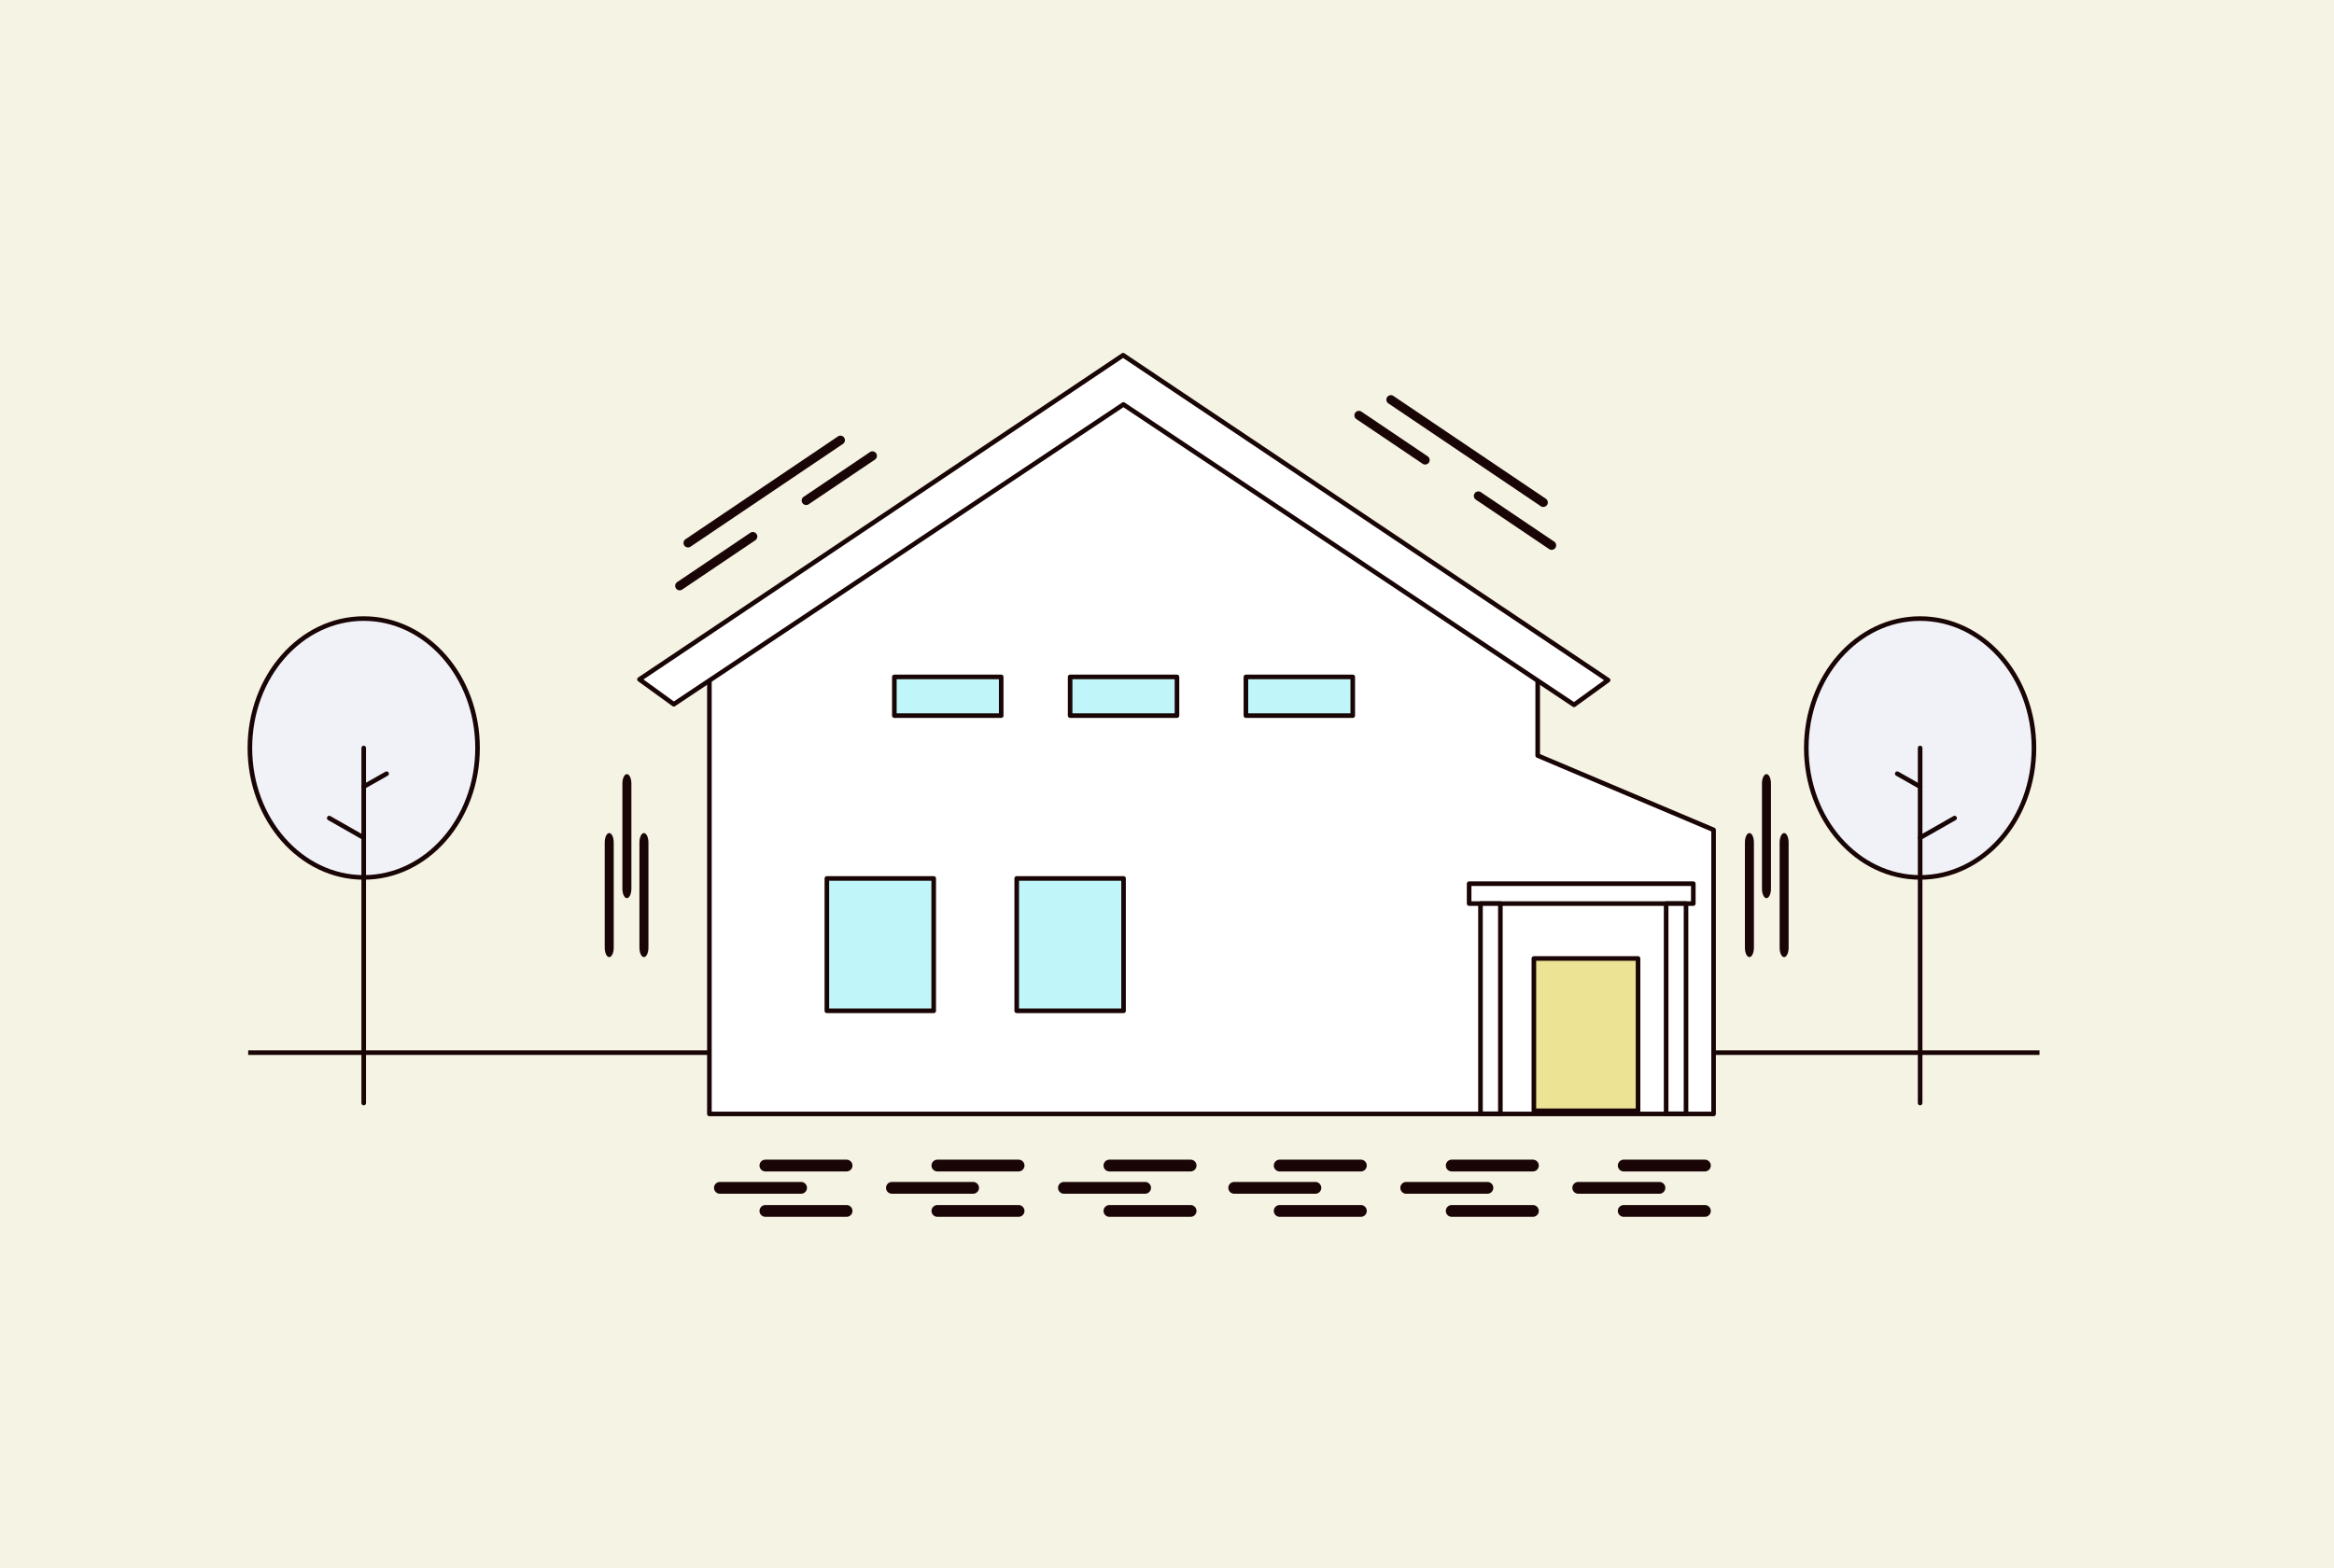 <svg xmlns="http://www.w3.org/2000/svg" xmlns:xlink="http://www.w3.org/1999/xlink" width="1015.149" height="682.213" viewBox="0 0 1015.149 682.213">
  <defs>
    <clipPath id="clip-path">
      <rect id="長方形_4229" data-name="長方形 4229" width="779.395" height="333.529" fill="none"/>
    </clipPath>
    <clipPath id="clip-path-7">
      <rect id="長方形_4382" data-name="長方形 4382" width="209.844" height="24.868" fill="#190505"/>
    </clipPath>
  </defs>
  <g id="taishin" transform="translate(8256.013 -16569.447)">
    <g id="グループ_2686" data-name="グループ 2686" transform="translate(-7251.013 15168.725)">
      <rect id="長方形_4055" data-name="長方形 4055" width="1015.149" height="682.213" transform="translate(-1005 1400.723)" fill="#f5f3e4"/>
    </g>
    <g id="グループ_3294" data-name="グループ 3294" transform="translate(-9392.043 15290.646)">
      <line id="線_347" data-name="線 347" x2="779.108" transform="translate(1243.979 1736.764)" fill="none" stroke="#190505" stroke-width="2"/>
      <g id="グループ_3112" data-name="グループ 3112" transform="translate(1243 1431.62)">
        <path id="パス_14009" data-name="パス 14009" d="M117.442,326.783H554.2V203.2l-76.5-32.323V128.4L297.319,7.02,117.442,128.4Z" transform="translate(84.134 5.029)" fill="#fff" fill-rule="evenodd"/>
        <g id="グループ_2965" data-name="グループ 2965">
          <g id="グループ_2964" data-name="グループ 2964" clip-path="url(#clip-path)">
            <path id="パス_14010" data-name="パス 14010" d="M117.442,326.783H554.2V203.2l-76.5-32.323V128.4L297.319,7.02,117.442,128.4Z" transform="translate(84.134 5.029)" fill="none" stroke="#190505" stroke-linecap="round" stroke-linejoin="round" stroke-width="2"/>
          </g>
        </g>
        <path id="パス_14011" data-name="パス 14011" d="M99.72,142.039,310.075,1,521.025,142.369,506.2,153.11,310.213,22.433,114.651,152.859Z" transform="translate(71.438 0.716)" fill="#fff" fill-rule="evenodd"/>
        <g id="グループ_2967" data-name="グループ 2967">
          <g id="グループ_2966" data-name="グループ 2966" clip-path="url(#clip-path)">
            <path id="パス_14012" data-name="パス 14012" d="M99.72,142.039,310.075,1,521.025,142.369,506.2,153.11,310.213,22.433,114.651,152.859Z" transform="translate(71.438 0.716)" fill="none" stroke="#190505" stroke-linecap="round" stroke-linejoin="round" stroke-width="2"/>
          </g>
        </g>
        <rect id="長方形_4231" data-name="長方形 4231" width="45.302" height="66.261" transform="translate(560.173 264.183)" fill="#ede395"/>
        <g id="グループ_2969" data-name="グループ 2969">
          <g id="グループ_2968" data-name="グループ 2968" clip-path="url(#clip-path)">
            <rect id="長方形_4232" data-name="長方形 4232" width="45.302" height="66.261" transform="translate(560.173 264.183)" fill="none" stroke="#190505" stroke-linecap="round" stroke-linejoin="round" stroke-width="2"/>
          </g>
        </g>
        <rect id="長方形_4234" data-name="長方形 4234" width="97.505" height="8.651" transform="translate(532.012 231.64)" fill="#fff"/>
        <rect id="長方形_4235" data-name="長方形 4235" width="97.505" height="8.651" transform="translate(532.012 231.64)" fill="none" stroke="#190505" stroke-linecap="round" stroke-linejoin="round" stroke-width="2"/>
        <rect id="長方形_4236" data-name="長方形 4236" width="8.651" height="91.449" transform="translate(536.955 240.291)" fill="#fff"/>
        <g id="グループ_2971" data-name="グループ 2971">
          <g id="グループ_2970" data-name="グループ 2970" clip-path="url(#clip-path)">
            <rect id="長方形_4237" data-name="長方形 4237" width="8.651" height="91.449" transform="translate(536.955 240.291)" fill="none" stroke="#190505" stroke-linecap="round" stroke-linejoin="round" stroke-width="2"/>
          </g>
        </g>
        <rect id="長方形_4239" data-name="長方形 4239" width="8.651" height="91.449" transform="translate(617.694 240.291)" fill="#fff"/>
        <g id="グループ_2973" data-name="グループ 2973">
          <g id="グループ_2972" data-name="グループ 2972" clip-path="url(#clip-path)">
            <rect id="長方形_4240" data-name="長方形 4240" width="8.651" height="91.449" transform="translate(617.694 240.291)" fill="none" stroke="#190505" stroke-linecap="round" stroke-linejoin="round" stroke-width="2"/>
          </g>
        </g>
        <rect id="長方形_4242" data-name="長方形 4242" width="46.471" height="57.587" transform="translate(252.666 229.358)" fill="#c0f6f9"/>
        <rect id="長方形_4243" data-name="長方形 4243" width="46.471" height="57.587" transform="translate(252.666 229.358)" fill="none" stroke="#190505" stroke-linecap="round" stroke-linejoin="round" stroke-width="2"/>
        <rect id="長方形_4244" data-name="長方形 4244" width="46.471" height="16.839" transform="translate(282.023 141.681)" fill="#c0f6f9"/>
        <rect id="長方形_4245" data-name="長方形 4245" width="46.471" height="16.839" transform="translate(282.023 141.681)" fill="none" stroke="#190505" stroke-linecap="round" stroke-linejoin="round" stroke-width="2"/>
        <rect id="長方形_4246" data-name="長方形 4246" width="46.471" height="57.587" transform="translate(335.237 229.358)" fill="#c0f6f9"/>
        <rect id="長方形_4247" data-name="長方形 4247" width="46.471" height="57.587" transform="translate(335.237 229.358)" fill="none" stroke="#190505" stroke-linecap="round" stroke-linejoin="round" stroke-width="2"/>
        <rect id="長方形_4248" data-name="長方形 4248" width="46.47" height="16.839" transform="translate(358.473 141.681)" fill="#c0f6f9"/>
        <rect id="長方形_4249" data-name="長方形 4249" width="46.47" height="16.839" transform="translate(358.473 141.681)" fill="none" stroke="#190505" stroke-linecap="round" stroke-linejoin="round" stroke-width="2"/>
        <rect id="長方形_4250" data-name="長方形 4250" width="46.471" height="16.839" transform="translate(434.921 141.681)" fill="#c0f6f9"/>
        <rect id="長方形_4251" data-name="長方形 4251" width="46.471" height="16.839" transform="translate(434.921 141.681)" fill="none" stroke="#190505" stroke-linecap="round" stroke-linejoin="round" stroke-width="2"/>
        <g id="グループ_2975" data-name="グループ 2975">
          <g id="グループ_2974" data-name="グループ 2974" clip-path="url(#clip-path)">
            <path id="パス_14013" data-name="パス 14013" d="M50.509,67.758c27.325,0,49.509,25.227,49.509,56.3s-22.184,56.3-49.509,56.3S1,155.136,1,124.061s22.184-56.3,49.509-56.3" transform="translate(0.716 48.541)" fill="#f0f2f7" fill-rule="evenodd"/>
            <ellipse id="楕円形_198" data-name="楕円形 198" cx="49.509" cy="56.303" rx="49.509" ry="56.303" transform="translate(1.716 116.299)" fill="none" stroke="#190505" stroke-linecap="round" stroke-linejoin="round" stroke-width="2"/>
            <line id="線_319" data-name="線 319" y1="154.472" transform="translate(51.225 172.602)" fill="none" stroke="#190505" stroke-linecap="round" stroke-linejoin="round" stroke-width="2"/>
            <line id="線_320" data-name="線 320" x1="14.994" y1="8.542" transform="translate(36.231 203.1)" fill="none" stroke="#190505" stroke-linecap="round" stroke-linejoin="round" stroke-width="2"/>
            <line id="線_321" data-name="線 321" y1="5.64" x2="9.953" transform="translate(51.225 183.791)" fill="none" stroke="#190505" stroke-linecap="round" stroke-linejoin="round" stroke-width="2"/>
            <path id="パス_14014" data-name="パス 14014" d="M444.909,67.758c-27.325,0-49.509,25.227-49.509,56.3s22.184,56.3,49.509,56.3,49.509-25.227,49.509-56.3-22.184-56.3-49.509-56.3" transform="translate(283.26 48.541)" fill="#f0f2f7" fill-rule="evenodd"/>
            <ellipse id="楕円形_199" data-name="楕円形 199" cx="49.509" cy="56.303" rx="49.509" ry="56.303" transform="translate(678.66 116.299)" fill="none" stroke="#190505" stroke-linecap="round" stroke-linejoin="round" stroke-width="2"/>
            <line id="線_322" data-name="線 322" y1="154.472" transform="translate(728.169 172.602)" fill="none" stroke="#190505" stroke-linecap="round" stroke-linejoin="round" stroke-width="2"/>
            <line id="線_323" data-name="線 323" y1="8.542" x2="14.994" transform="translate(728.169 203.1)" fill="none" stroke="#190505" stroke-linecap="round" stroke-linejoin="round" stroke-width="2"/>
            <line id="線_324" data-name="線 324" x1="9.953" y1="5.64" transform="translate(718.216 183.791)" fill="none" stroke="#190505" stroke-linecap="round" stroke-linejoin="round" stroke-width="2"/>
          </g>
        </g>
      </g>
      <g id="グループ_3116" data-name="グループ 3116" transform="translate(1446.586 1783.329)">
        <g id="グループ_3114" data-name="グループ 3114" transform="translate(0 0)">
          <g id="グループ_3113" data-name="グループ 3113" clip-path="url(#clip-path-7)">
            <path id="パス_16338" data-name="パス 16338" d="M40.426,6.349a2.561,2.561,0,0,0-2.56-2.56H2.56a2.56,2.56,0,0,0,0,5.12H37.866a2.561,2.561,0,0,0,2.56-2.56" transform="translate(0 5.912)" fill="#190505"/>
            <path id="パス_16339" data-name="パス 16339" d="M45.594,0H10.288a2.56,2.56,0,0,0,0,5.12H45.594a2.56,2.56,0,1,0,0-5.12" transform="translate(12.057 0)" fill="#190505"/>
            <path id="パス_16340" data-name="パス 16340" d="M45.594,7.713H10.288a2.56,2.56,0,0,0,0,5.12H45.594a2.56,2.56,0,0,0,0-5.12" transform="translate(12.057 12.034)" fill="#190505"/>
            <path id="パス_16341" data-name="パス 16341" d="M69.649,6.349a2.561,2.561,0,0,0-2.56-2.56H31.783a2.56,2.56,0,1,0,0,5.12H67.089a2.561,2.561,0,0,0,2.56-2.56" transform="translate(45.595 5.912)" fill="#190505"/>
            <path id="パス_16342" data-name="パス 16342" d="M74.816,0H39.51a2.56,2.56,0,0,0,0,5.12H74.816a2.56,2.56,0,0,0,0-5.12" transform="translate(57.651 0)" fill="#190505"/>
            <path id="パス_16343" data-name="パス 16343" d="M74.816,7.713H39.51a2.56,2.56,0,0,0,0,5.12H74.816a2.56,2.56,0,0,0,0-5.12" transform="translate(57.651 12.034)" fill="#190505"/>
            <path id="パス_16344" data-name="パス 16344" d="M98.871,6.349a2.561,2.561,0,0,0-2.56-2.56H61.005a2.56,2.56,0,0,0,0,5.12H96.311a2.561,2.561,0,0,0,2.56-2.56" transform="translate(91.188 5.912)" fill="#190505"/>
            <path id="パス_16345" data-name="パス 16345" d="M104.039,0H68.733a2.56,2.56,0,1,0,0,5.12h35.306a2.56,2.56,0,1,0,0-5.12" transform="translate(103.245 0)" fill="#190505"/>
            <path id="パス_16346" data-name="パス 16346" d="M104.039,7.713H68.733a2.56,2.56,0,1,0,0,5.12h35.306a2.56,2.56,0,1,0,0-5.12" transform="translate(103.245 12.034)" fill="#190505"/>
          </g>
        </g>
        <g id="グループ_3115" data-name="グループ 3115" transform="translate(223.694 0)">
          <g id="グループ_3113-2" data-name="グループ 3113" clip-path="url(#clip-path-7)">
            <path id="パス_16338-2" data-name="パス 16338" d="M40.426,6.349a2.561,2.561,0,0,0-2.56-2.56H2.56a2.56,2.56,0,0,0,0,5.12H37.866a2.561,2.561,0,0,0,2.56-2.56" transform="translate(0 5.912)" fill="#190505"/>
            <path id="パス_16339-2" data-name="パス 16339" d="M45.594,0H10.288a2.56,2.56,0,0,0,0,5.12H45.594a2.56,2.56,0,1,0,0-5.12" transform="translate(12.057 0)" fill="#190505"/>
            <path id="パス_16340-2" data-name="パス 16340" d="M45.594,7.713H10.288a2.56,2.56,0,0,0,0,5.12H45.594a2.56,2.56,0,0,0,0-5.12" transform="translate(12.057 12.034)" fill="#190505"/>
            <path id="パス_16341-2" data-name="パス 16341" d="M69.649,6.349a2.561,2.561,0,0,0-2.56-2.56H31.783a2.56,2.56,0,1,0,0,5.12H67.089a2.561,2.561,0,0,0,2.56-2.56" transform="translate(45.595 5.912)" fill="#190505"/>
            <path id="パス_16342-2" data-name="パス 16342" d="M74.816,0H39.51a2.56,2.56,0,0,0,0,5.12H74.816a2.56,2.56,0,0,0,0-5.12" transform="translate(57.651 0)" fill="#190505"/>
            <path id="パス_16343-2" data-name="パス 16343" d="M74.816,7.713H39.51a2.56,2.56,0,0,0,0,5.12H74.816a2.56,2.56,0,0,0,0-5.12" transform="translate(57.651 12.034)" fill="#190505"/>
            <path id="パス_16344-2" data-name="パス 16344" d="M98.871,6.349a2.561,2.561,0,0,0-2.56-2.56H61.005a2.56,2.56,0,0,0,0,5.12H96.311a2.561,2.561,0,0,0,2.56-2.56" transform="translate(91.188 5.912)" fill="#190505"/>
            <path id="パス_16345-2" data-name="パス 16345" d="M104.039,0H68.733a2.56,2.56,0,1,0,0,5.12h35.306a2.56,2.56,0,1,0,0-5.12" transform="translate(103.245 0)" fill="#190505"/>
            <path id="パス_16346-2" data-name="パス 16346" d="M104.039,7.713H68.733a2.56,2.56,0,1,0,0,5.12h35.306a2.56,2.56,0,1,0,0-5.12" transform="translate(103.245 12.034)" fill="#190505"/>
          </g>
        </g>
      </g>
      <g id="グループ_3119" data-name="グループ 3119" transform="translate(1444.516 1457.22) rotate(11)">
        <path id="パス_16347" data-name="パス 16347" d="M1.958,31.1a1.952,1.952,0,0,0,1.384-.574l27.19-27.19A1.957,1.957,0,0,0,27.765.573L.574,27.763A1.958,1.958,0,0,0,1.958,31.1" transform="translate(0 48.36)" fill="#190505"/>
        <path id="パス_16348" data-name="パス 16348" d="M.574,27.917a1.957,1.957,0,0,0,2.768,0L27.919,3.342A1.957,1.957,0,0,0,25.151.574L.574,25.149a1.955,1.955,0,0,0,0,2.768" transform="translate(46.927 4.045)" fill="#190505"/>
        <path id="パス_16349" data-name="パス 16349" d="M1.958,60.458a1.952,1.952,0,0,0,1.384-.574L59.886,3.341A1.957,1.957,0,1,0,57.118.573L.574,57.117a1.958,1.958,0,0,0,1.384,3.342" transform="translate(0 0)" fill="#190505"/>
      </g>
      <g id="グループ_3121" data-name="グループ 3121" transform="translate(1813.198 1517.606) rotate(169)">
        <path id="パス_16347-2" data-name="パス 16347" d="M1.958,0A1.952,1.952,0,0,1,3.342.574l27.19,27.19a1.957,1.957,0,1,1-2.768,2.768L.574,3.342A1.958,1.958,0,0,1,1.958,0" transform="translate(0 0)" fill="#190505"/>
        <path id="パス_16348-2" data-name="パス 16348" d="M.574.574a1.957,1.957,0,0,1,2.768,0L27.919,25.149a1.957,1.957,0,1,1-2.768,2.768L.574,3.342a1.955,1.955,0,0,1,0-2.768" transform="translate(46.927 46.929)" fill="#190505"/>
        <path id="パス_16349-2" data-name="パス 16349" d="M1.958,0A1.952,1.952,0,0,1,3.342.574L59.886,57.118a1.957,1.957,0,1,1-2.768,2.768L.574,3.342A1.958,1.958,0,0,1,1.958,0" transform="translate(0 19.006)" fill="#190505"/>
      </g>
      <g id="グループ_3120" data-name="グループ 3120" transform="translate(1399.048 1615.589)">
        <path id="パス_16350" data-name="パス 16350" d="M7.839,102.463V56.7c0-2.261-.877-4.1-1.958-4.1s-1.958,1.835-1.958,4.1v45.768c0,2.261.877,4.1,1.958,4.1s1.958-1.835,1.958-4.1" transform="translate(3.757 -52.599)" fill="#190505"/>
        <path id="パス_16351" data-name="パス 16351" d="M11.628,108.724V62.956c0-2.261-.877-4.1-1.958-4.1s-1.958,1.835-1.958,4.1v45.768c0,2.261.877,4.1,1.958,4.1s1.958-1.835,1.958-4.1" transform="translate(7.386 -33.213)" fill="#190505"/>
        <path id="パス_16352" data-name="パス 16352" d="M1.958,58.86C.877,58.86,0,60.7,0,62.956v45.768c0,2.261.877,4.1,1.958,4.1s1.958-1.835,1.958-4.1V62.956c0-2.261-.877-4.1-1.958-4.1" transform="translate(0 -33.213)" fill="#190505"/>
      </g>
      <g id="グループ_3122" data-name="グループ 3122" transform="translate(1894.962 1615.589)">
        <path id="パス_16350-2" data-name="パス 16350" d="M3.924,102.463V56.7c0-2.261.877-4.1,1.958-4.1s1.958,1.835,1.958,4.1v45.768c0,2.261-.877,4.1-1.958,4.1s-1.958-1.835-1.958-4.1" transform="translate(3.493 -52.599)" fill="#190505"/>
        <path id="パス_16351-2" data-name="パス 16351" d="M7.713,108.724V62.956c0-2.261.877-4.1,1.958-4.1s1.958,1.835,1.958,4.1v45.768c0,2.261-.877,4.1-1.958,4.1s-1.958-1.835-1.958-4.1" transform="translate(-7.713 -33.213)" fill="#190505"/>
        <path id="パス_16352-2" data-name="パス 16352" d="M1.958,58.86c1.081,0,1.958,1.835,1.958,4.1v45.768c0,2.261-.877,4.1-1.958,4.1S0,110.985,0,108.724V62.956c0-2.261.877-4.1,1.958-4.1" transform="translate(15.099 -33.213)" fill="#190505"/>
      </g>
    </g>
  </g>
</svg>
